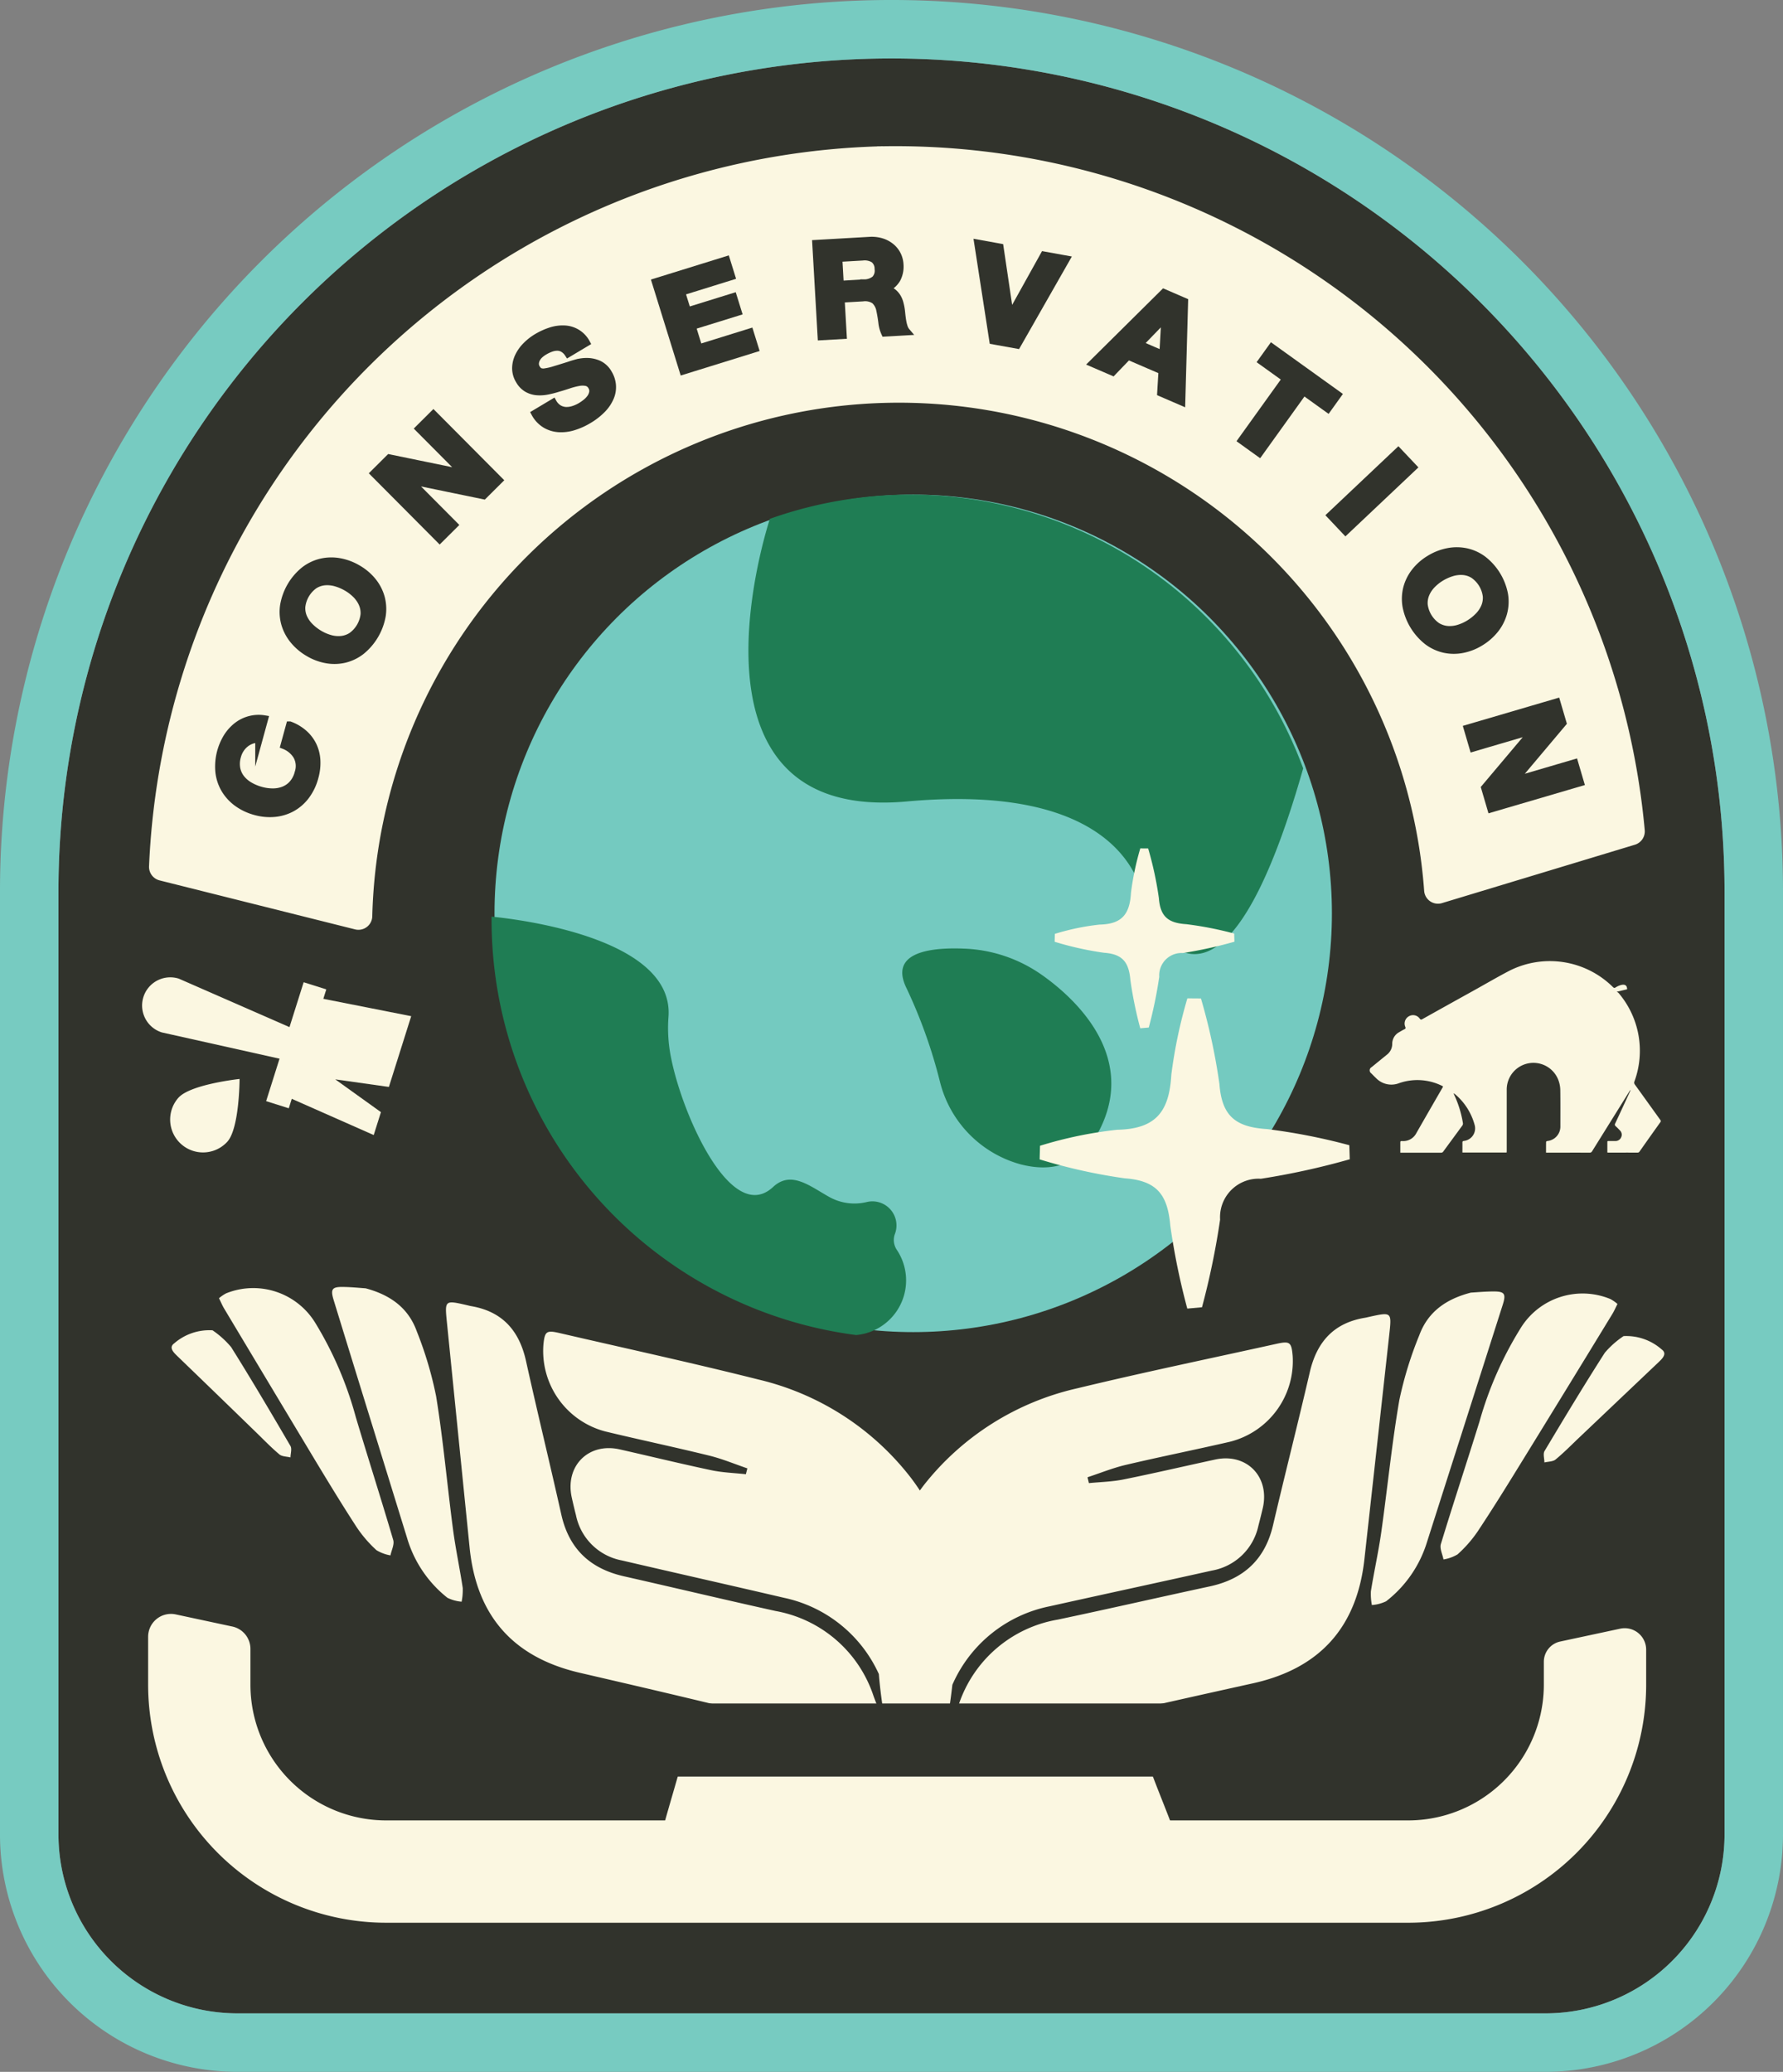 <svg xmlns="http://www.w3.org/2000/svg" width="237.869" height="276.382" viewBox="0 0 237.869 276.382">
  <rect x="0" y="0" width="237.869" height="276.382" fill="#808080" stroke="none"/>
  <g id="Group_995" data-name="Group 995" transform="translate(-1512.93 -2351.821)">
    <g id="Group_1002" data-name="Group 1002">
      <g id="Rectangle_1131" data-name="Rectangle 1131" transform="translate(1520.729 2359.62)" fill="#31332c" stroke="#77cbc1" stroke-miterlimit="10" stroke-width="7.799">
        <path d="M111.135,0h0A111.135,111.135,0,0,1,222.271,111.135v125.77a23.878,23.878,0,0,1-23.878,23.878H23.878A23.878,23.878,0,0,1,0,236.906V111.135A111.135,111.135,0,0,1,111.135,0Z" stroke="none"/>
        <path d="M111.135-3.9h0A115.035,115.035,0,0,1,226.17,111.135v125.77a27.778,27.778,0,0,1-27.778,27.778H23.878A27.778,27.778,0,0,1-3.9,236.906V111.135A115.035,115.035,0,0,1,111.135-3.9Z" fill="none"/>
      </g>
      <g id="Group_995-2" data-name="Group 995">
        <circle id="Ellipse_83" data-name="Ellipse 83" cx="55.859" cy="55.859" r="55.859" transform="translate(1578.902 2417.805)" fill="#74cac0"/>
        <path id="Path_2113" data-name="Path 2113" d="M1633.889,2458.737c25.849-2.35,30.674,8.679,31.575,12.878a11.2,11.2,0,0,0,2.763,5.422c3.584,3.754,10.568,5.373,18.561-22.711a55.893,55.893,0,0,0-71.148-33.293C1615.535,2421.353,1602.233,2461.614,1633.889,2458.737Z" fill="#1f7d54"/>
        <path id="Path_2114" data-name="Path 2114" d="M1628.565,2512.171a6.9,6.9,0,0,1-4.953-.648c-2.617-1.445-5.123-3.616-7.546-1.359-5.516,5.136-12.037-9.4-13.586-17.125a19.752,19.752,0,0,1-.374-5.5c.885-10.61-20.134-13.1-23.586-13.438l-.008.007a55.857,55.857,0,0,0,48.635,55.808h0a7.322,7.322,0,0,0,5.45-11.331,2.343,2.343,0,0,1-.281-2.145h0a3.211,3.211,0,0,0-3.751-4.269Z" fill="#1f7d54"/>
        <path id="Path_2115" data-name="Path 2115" d="M1651.706,2481.722a19.213,19.213,0,0,0-9.725-3.333c-4.538-.244-10.6.282-8.092,5.3a67.306,67.306,0,0,1,4.446,12.463,15.237,15.237,0,0,0,10.745,10.988c3.963,1.03,8.244.412,10.812-5.152C1664.561,2491.869,1655.4,2484.267,1651.706,2481.722Z" fill="#1f7d54"/>
      </g>
      <path id="Path_2116" data-name="Path 2116" d="M1630.687,2371.334v-.009h0c-.123,0-.245.01-.367.013s-.245,0-.367.005h0v.009a100.39,100.39,0,0,0-97.14,96.04,1.861,1.861,0,0,0,1.409,1.874l26.073,6.534a1.847,1.847,0,0,0,2.3-1.726,70.271,70.271,0,0,1,140.333-3.392,1.847,1.847,0,0,0,2.382,1.612l25.726-7.786a1.862,1.862,0,0,0,1.318-1.94A100.391,100.391,0,0,0,1630.687,2371.334Z" fill="#fbf7e1"/>
      <g id="Group_996" data-name="Group 996">
        <path id="Path_2117" data-name="Path 2117" d="M1695.587,2527.49c-.187.041-.374.091-.563.122-4.16.684-6.421,3.223-7.353,7.249-1.579,6.82-3.312,13.6-4.906,20.422-1.07,4.577-3.919,7.19-8.448,8.165-6.76,1.455-13.5,3-20.266,4.428a16.91,16.91,0,0,0-13.17,11.2q-.48,1.28-1.032,2.532a5.6,5.6,0,0,1-.682.879c-.006-.03-.008-.059-.014-.09.33-1.977.617-3.935.833-5.831.027-.056.05-.114.077-.17a18.034,18.034,0,0,1,12.9-10.295c7.219-1.607,14.448-3.162,21.667-4.77a7.7,7.7,0,0,0,6.174-5.938c.206-.789.4-1.58.589-2.374.977-4.193-2.142-7.4-6.329-6.5-4.084.882-8.153,1.835-12.247,2.66-1.51.305-3.076.335-4.616.49-.062-.261-.125-.521-.187-.782,1.7-.557,3.363-1.239,5.094-1.647,4.626-1.09,9.29-2.024,13.922-3.093a11.1,11.1,0,0,0,8.353-11.465c-.158-1.814-.375-1.987-2.136-1.6-8.861,1.961-17.75,3.8-26.571,5.932a36.214,36.214,0,0,0-20.444,12.857c-.2.258-.392.521-.584.782-.389-.592-.8-1.179-1.243-1.755a36.215,36.215,0,0,0-20.318-13.056c-8.8-2.214-17.67-4.143-26.511-6.192-1.757-.406-1.976-.236-2.152,1.577a11.1,11.1,0,0,0,8.241,11.545c4.621,1.115,9.275,2.094,13.891,3.23,1.727.425,3.387,1.123,5.078,1.7-.065.26-.131.52-.2.781-1.538-.171-3.1-.216-4.61-.535-4.086-.866-8.146-1.858-12.221-2.78-4.178-.945-7.328,2.234-6.392,6.436q.265,1.192.566,2.379a7.7,7.7,0,0,0,6.116,6c7.2,1.678,14.417,3.3,21.619,4.981a18,18,0,0,1,12.664,10.173c.166,2.065.447,4.109.8,6.141a3.294,3.294,0,0,1-.505-.68q-.541-1.256-1.008-2.542a16.909,16.909,0,0,0-13.06-11.329c-6.752-1.492-13.477-3.1-20.222-4.626-4.519-1.019-7.342-3.659-8.368-8.246-1.527-6.832-3.194-13.634-4.706-20.469-.893-4.036-3.129-6.6-7.282-7.321-.189-.032-.375-.084-.562-.127-3.007-.691-3.01-.691-2.708,2.309q1.512,15.021,3.028,30.041c.918,9.086,5.816,14.624,14.7,16.684,6.688,1.551,13.377,3.1,20.046,4.736,1.671.409,3.267,1.129,4.9,1.707l-.165.67c-1.772-.2-3.552-.356-5.314-.622-2.962-.446-4.793.793-5.416,3.739-.308,1.456-2.578,8.979-2.924,10.427-.237.992.084,2.639,1.109,2.87,9.789,2.208,17.11,4,32.318,4.647a7.241,7.241,0,0,0,1.491-.134c13.647.818,22.535-2.248,32.345-4.36a1.255,1.255,0,0,0,1.126-1.749c-.332-1.451-3.562-8.977-3.856-10.436-.6-2.952-2.413-4.209-5.379-3.792-1.765.249-3.546.384-5.32.57q-.079-.336-.158-.672c1.636-.561,3.239-1.266,4.914-1.659,6.685-1.567,13.388-3.054,20.091-4.54,8.9-1.973,13.855-7.463,14.863-16.54q1.665-15,3.32-30.009C1698.6,2526.829,1698.6,2526.828,1695.587,2527.49Z" fill="#fbf7e1"/>
        <path id="Path_2118" data-name="Path 2118" d="M1713.411,2525.871c.46-1.447.247-1.774-1.21-1.769-1.146,0-2.29.113-3.038.153-3.481.9-5.778,2.689-6.885,5.684a49.778,49.778,0,0,0-2.661,8.637c-1.007,5.84-1.582,11.755-2.412,17.627-.374,2.643-.961,5.256-1.386,7.893a7.832,7.832,0,0,0,.131,1.837,5.264,5.264,0,0,0,1.9-.5,15.878,15.878,0,0,0,5.462-7.927q2.274-7.122,4.551-14.242Q1710.637,2534.568,1713.411,2525.871Z" fill="#fbf7e1"/>
        <path id="Path_2119" data-name="Path 2119" d="M1728.716,2525.77a5.129,5.129,0,0,0-.95-.66,9.7,9.7,0,0,0-11.965,3.879,48.278,48.278,0,0,0-5.494,12.471c-1.691,5.453-3.488,10.873-5.151,16.334-.181.595.219,1.368.349,2.058a5.319,5.319,0,0,0,1.874-.675,16.784,16.784,0,0,0,2.656-3.018c1.965-2.957,3.84-5.975,5.7-9q6.16-9.99,12.271-20.01C1728.255,2526.751,1728.44,2526.314,1728.716,2525.77Z" fill="#fbf7e1"/>
        <path id="Path_2120" data-name="Path 2120" d="M1734.625,2531.844a7.141,7.141,0,0,0-5.095-1.787,12.159,12.159,0,0,0-2.5,2.216c-2.764,4.316-5.41,8.709-8.04,13.109-.227.379-.024,1.014-.021,1.53.5-.121,1.128-.1,1.487-.392,1.107-.91,2.115-1.942,3.156-2.931q5.313-5.046,10.627-10.09C1734.759,2533.006,1735.355,2532.379,1734.625,2531.844Z" fill="#fbf7e1"/>
        <path id="Path_2121" data-name="Path 2121" d="M1573.354,2555.745c-.773-5.881-1.29-11.8-2.239-17.65a49.8,49.8,0,0,0-2.577-8.663c-1.078-3-3.357-4.821-6.829-5.75-.748-.048-1.891-.169-3.036-.183-1.457-.019-1.674.306-1.228,1.756q2.679,8.727,5.381,17.446,2.206,7.143,4.412,14.285a15.872,15.872,0,0,0,5.384,7.98,5.266,5.266,0,0,0,1.892.521,7.849,7.849,0,0,0,.149-1.837C1574.263,2561.01,1573.7,2558.392,1573.354,2555.745Z" fill="#fbf7e1"/>
        <path id="Path_2122" data-name="Path 2122" d="M1560.4,2540.875a48.25,48.25,0,0,0-5.373-12.525,9.7,9.7,0,0,0-11.926-4,5.161,5.161,0,0,0-.956.652c.27.546.451.985.692,1.388q6.029,10.069,12.075,20.129c1.834,3.04,3.68,6.076,5.616,9.052a16.8,16.8,0,0,0,2.626,3.044,5.308,5.308,0,0,0,1.868.693c.137-.689.544-1.458.368-2.055C1563.778,2551.781,1562.035,2546.343,1560.4,2540.875Z" fill="#fbf7e1"/>
        <path id="Path_2123" data-name="Path 2123" d="M1543.766,2531.524a12.2,12.2,0,0,0-2.48-2.24,7.142,7.142,0,0,0-5.112,1.737c-.736.528-.145,1.161.371,1.659q5.275,5.087,10.528,10.193c1.032,1,2.03,2.041,3.127,2.962.357.3.981.28,1.483.406.009-.516.217-1.149-.005-1.53C1549.091,2540.286,1546.488,2535.867,1543.766,2531.524Z" fill="#fbf7e1"/>
      </g>
      <line id="Line_51" data-name="Line 51" x2="205.698" transform="translate(1531.717 2583.94)" fill="none" stroke="#31332c" stroke-miterlimit="10" stroke-width="9.749"/>
      <g id="Group_998" data-name="Group 998">
        <g id="Group_997" data-name="Group 997">
          <path id="Path_2124" data-name="Path 2124" d="M1546.549,2450.554a2.82,2.82,0,0,0-.835.444,3.045,3.045,0,0,0-.678.728,3.209,3.209,0,0,0-.432.949,3.589,3.589,0,0,0-.1,1.7,3.079,3.079,0,0,0,.629,1.326,4.053,4.053,0,0,0,1.154.96,6.3,6.3,0,0,0,1.477.606,5.906,5.906,0,0,0,1.52.215,4,4,0,0,0,1.448-.247,3.117,3.117,0,0,0,1.209-.823,3.567,3.567,0,0,0,.785-1.515,2.784,2.784,0,0,0-.187-2.214,3.434,3.434,0,0,0-1.7-1.419l.745-2.719a6.01,6.01,0,0,1,1.879,1.111,5.09,5.09,0,0,1,1.222,1.6,5.276,5.276,0,0,1,.5,1.983,6.934,6.934,0,0,1-.257,2.257,7.19,7.19,0,0,1-1.2,2.507,5.882,5.882,0,0,1-1.86,1.615,5.98,5.98,0,0,1-2.31.694,7.1,7.1,0,0,1-2.561-.24,7.347,7.347,0,0,1-2.376-1.112,6.152,6.152,0,0,1-1.668-1.784,5.871,5.871,0,0,1-.8-2.344,7.552,7.552,0,0,1,1.069-4.689,5.746,5.746,0,0,1,1.291-1.453,4.7,4.7,0,0,1,3.7-.957l-.744,2.719A2.147,2.147,0,0,0,1546.549,2450.554Z" fill="#31332c" stroke="#31332c" stroke-miterlimit="10" stroke-width="0.975"/>
          <path id="Path_2125" data-name="Path 2125" d="M1552.1,2437.235a6.117,6.117,0,0,1-1.151-2.154,5.855,5.855,0,0,1-.168-2.472,7.692,7.692,0,0,1,2.766-4.731,5.872,5.872,0,0,1,2.232-1.059,6.145,6.145,0,0,1,2.442-.054,7.348,7.348,0,0,1,2.456.92,7.1,7.1,0,0,1,1.962,1.663,6,6,0,0,1,1.12,2.136,5.915,5.915,0,0,1,.149,2.452,7.821,7.821,0,0,1-2.765,4.73,5.872,5.872,0,0,1-2.214,1.08,5.972,5.972,0,0,1-2.411.072,7.087,7.087,0,0,1-2.412-.894A7.31,7.31,0,0,1,1552.1,2437.235Zm4.889-.223a3.993,3.993,0,0,0,1.463.134,3.107,3.107,0,0,0,1.381-.481,4.088,4.088,0,0,0,1.685-2.882,3.13,3.13,0,0,0-.258-1.439,4,4,0,0,0-.836-1.208,5.954,5.954,0,0,0-1.217-.938,6.469,6.469,0,0,0-1.466-.631,4.091,4.091,0,0,0-1.493-.153,3.089,3.089,0,0,0-1.388.478,4.078,4.078,0,0,0-1.684,2.881,3.081,3.081,0,0,0,.264,1.444,4.088,4.088,0,0,0,.867,1.226,6.346,6.346,0,0,0,1.269.968A6.012,6.012,0,0,0,1556.992,2437.012Z" fill="#31332c" stroke="#31332c" stroke-miterlimit="10" stroke-width="0.975"/>
          <path id="Path_2126" data-name="Path 2126" d="M1564.872,2412.919l9.8,2.014.026-.027-5.881-5.911,1.933-1.923,8.766,8.812-2.064,2.053-9.773-2.014-.027.026,5.869,5.9-1.933,1.923-8.766-8.812Z" fill="#31332c" stroke="#31332c" stroke-miterlimit="10" stroke-width="0.975"/>
          <path id="Path_2127" data-name="Path 2127" d="M1587.48,2406.318a2.033,2.033,0,0,0,.912.278,2.853,2.853,0,0,0,1.008-.137,4.655,4.655,0,0,0,1.023-.458,6.066,6.066,0,0,0,.685-.48,3.054,3.054,0,0,0,.6-.629,1.823,1.823,0,0,0,.312-.744,1.151,1.151,0,0,0-.174-.8,1.059,1.059,0,0,0-.714-.527,2.746,2.746,0,0,0-1.04.013,9.381,9.381,0,0,0-1.271.332c-.457.151-.924.3-1.4.433a13.239,13.239,0,0,1-1.461.375,5.048,5.048,0,0,1-1.417.086,3.141,3.141,0,0,1-1.285-.4,2.886,2.886,0,0,1-1.04-1.072,3.1,3.1,0,0,1-.478-1.651,3.8,3.8,0,0,1,.377-1.593,5.143,5.143,0,0,1,1.013-1.415,7.2,7.2,0,0,1,1.413-1.107,8.908,8.908,0,0,1,1.823-.835,5.126,5.126,0,0,1,1.819-.264,3.467,3.467,0,0,1,2.965,1.818l-2.421,1.445a2.107,2.107,0,0,0-.688-.664,1.573,1.573,0,0,0-.78-.2,2.5,2.5,0,0,0-.845.159,5.258,5.258,0,0,0-.9.434,3.659,3.659,0,0,0-.57.421,1.977,1.977,0,0,0-.424.537,1.566,1.566,0,0,0-.183.616,1.112,1.112,0,0,0,.18.663,1.061,1.061,0,0,0,.43.432,1.312,1.312,0,0,0,.716.059,7.6,7.6,0,0,0,1.232-.289q.758-.228,1.977-.612.354-.13,1.014-.311a5.1,5.1,0,0,1,1.421-.169,3.849,3.849,0,0,1,1.512.344,2.91,2.91,0,0,1,1.285,1.23,3.6,3.6,0,0,1,.509,1.541,3.481,3.481,0,0,1-.253,1.621,5.171,5.171,0,0,1-1.057,1.594,8.718,8.718,0,0,1-1.9,1.475,8.869,8.869,0,0,1-1.953.871,5.5,5.5,0,0,1-1.966.251,3.974,3.974,0,0,1-1.78-.539,3.877,3.877,0,0,1-1.4-1.475l2.42-1.445A2.169,2.169,0,0,0,1587.48,2406.318Z" fill="#31332c" stroke="#31332c" stroke-miterlimit="10" stroke-width="0.975"/>
          <path id="Path_2128" data-name="Path 2128" d="M1609.839,2386.5l.682,2.194-6.677,2.075.79,2.542,6.128-1.9.63,2.028-6.128,1.9.9,2.909,6.818-2.118.682,2.194-9.6,2.982-3.685-11.87Z" fill="#31332c" stroke="#31332c" stroke-miterlimit="10" stroke-width="0.975"/>
          <path id="Path_2129" data-name="Path 2129" d="M1628.913,2383.905a4.52,4.52,0,0,1,1.617.177,3.7,3.7,0,0,1,1.264.669,3.211,3.211,0,0,1,.84,1.041,3.29,3.29,0,0,1,.345,1.314,3.554,3.554,0,0,1-.381,1.922,3.053,3.053,0,0,1-1.533,1.309l0,.035a2.288,2.288,0,0,1,.913.375,2.4,2.4,0,0,1,.614.645,3.038,3.038,0,0,1,.373.841,7.144,7.144,0,0,1,.193.93q.036.3.076.693c.029.266.066.538.113.814a5.216,5.216,0,0,0,.193.782,1.77,1.77,0,0,0,.342.616l-2.906.167a4.511,4.511,0,0,1-.378-1.39q-.1-.813-.256-1.555a2.4,2.4,0,0,0-.712-1.389,2.264,2.264,0,0,0-1.6-.361l-2.906.167.278,4.849-2.907.167-.713-12.409Zm-.715,5.673a2.3,2.3,0,0,0,1.476-.5,1.674,1.674,0,0,0,.422-1.384,1.6,1.6,0,0,0-.575-1.283,2.341,2.341,0,0,0-1.523-.322l-3.185.183.2,3.493Z" fill="#31332c" stroke="#31332c" stroke-miterlimit="10" stroke-width="0.975"/>
          <path id="Path_2130" data-name="Path 2130" d="M1645.4,2397.265l-2.01-12.993,2.938.531,1.352,9.122.036.007,4.489-8.071,2.956.534-6.53,11.452Z" fill="#31332c" stroke="#31332c" stroke-miterlimit="10" stroke-width="0.975"/>
          <path id="Path_2131" data-name="Path 2131" d="M1670.946,2392.046l-.373,13.374-2.776-1.2.176-2.938-4.547-1.961-2.049,2.131-2.691-1.16,9.518-9.431Zm-2.865,7.067.273-4.848-.034-.015-3.389,3.5Z" fill="#31332c" stroke="#31332c" stroke-miterlimit="10" stroke-width="0.975"/>
          <path id="Path_2132" data-name="Path 2132" d="M1681.254,2400.024l1.341-1.867,8.812,6.327-1.34,1.868-3.223-2.316-5.908,8.231-2.366-1.7,5.909-8.229Z" fill="#31332c" stroke="#31332c" stroke-miterlimit="10" stroke-width="0.975"/>
          <path id="Path_2133" data-name="Path 2133" d="M1701.471,2414.151l-9.033,8.536-2-2.117,9.033-8.535Z" fill="#31332c" stroke="#31332c" stroke-miterlimit="10" stroke-width="0.975"/>
          <path id="Path_2134" data-name="Path 2134" d="M1706.084,2425.427a6.12,6.12,0,0,1,2.442.011,5.825,5.825,0,0,1,2.255,1.025,7.684,7.684,0,0,1,2.852,4.68,5.879,5.879,0,0,1-.128,2.466,6.153,6.153,0,0,1-1.111,2.176,7.358,7.358,0,0,1-1.976,1.725,7.1,7.1,0,0,1-2.4.937,5.952,5.952,0,0,1-2.413-.029,5.877,5.877,0,0,1-2.227-1.031,7.818,7.818,0,0,1-2.852-4.68,5.884,5.884,0,0,1,.1-2.461,5.987,5.987,0,0,1,1.081-2.157,7.078,7.078,0,0,1,1.932-1.7A7.308,7.308,0,0,1,1706.084,2425.427Zm-2.124,4.41a3.972,3.972,0,0,0-.814,1.223,3.118,3.118,0,0,0-.231,1.444,4.089,4.089,0,0,0,1.736,2.85,3.142,3.142,0,0,0,1.389.458,4,4,0,0,0,1.461-.163,5.968,5.968,0,0,0,1.4-.626,6.372,6.372,0,0,0,1.251-.991,4.053,4.053,0,0,0,.844-1.241,3.1,3.1,0,0,0,.239-1.448,4.072,4.072,0,0,0-1.737-2.851,3.076,3.076,0,0,0-1.4-.452,4.051,4.051,0,0,0-1.491.18,6.42,6.42,0,0,0-1.454.658A5.925,5.925,0,0,0,1703.96,2429.837Z" fill="#31332c" stroke="#31332c" stroke-miterlimit="10" stroke-width="0.975"/>
          <path id="Path_2135" data-name="Path 2135" d="M1721.427,2448.261l-6.443,7.651.01.036,8-2.349.769,2.616-11.925,3.5-.82-2.794,6.431-7.63-.011-.035-7.983,2.345-.768-2.617,11.924-3.5Z" fill="#31332c" stroke="#31332c" stroke-miterlimit="10" stroke-width="0.975"/>
        </g>
      </g>
      <g id="Group_999" data-name="Group 999">
        <path id="Path_2136" data-name="Path 2136" d="M1728.514,2484.139c.1-.072.318.107.351.148a11.886,11.886,0,0,1,2.114,11.795.408.408,0,0,0,.058.418c1.13,1.563,2.252,3.132,3.382,4.7a.246.246,0,0,1,0,.346q-1.382,1.932-2.747,3.874a.313.313,0,0,1-.289.159c-1.27-.006-2.541,0-3.811,0-.064,0-.127-.007-.207-.012,0-.485,0-.949,0-1.414,0-.116.073-.123.16-.122.3,0,.6,0,.9,0a.809.809,0,0,0,.788-.509.792.792,0,0,0-.185-.918c-.174-.184-.347-.369-.537-.534a.279.279,0,0,1-.073-.392c.644-1.373,1.277-2.751,1.913-4.127.049-.106.095-.214.142-.321a.328.328,0,0,0-.139.137q-2.5,4.013-5,8.028a.357.357,0,0,1-.35.191c-1.849-.007-3.7,0-5.548,0h-.251c0-.5,0-.97.008-1.44,0-.041.1-.106.16-.114a1.927,1.927,0,0,0,1.745-1.969c0-1.6.013-3.206-.01-4.809a4.016,4.016,0,0,0-.206-1.21,3.561,3.561,0,0,0-6.94,1.179q0,4.039,0,8.081c0,.09-.008.18-.012.266h-5.9c0-.454.005-.892,0-1.331,0-.15.045-.2.2-.219a1.685,1.685,0,0,0,1.427-2.145,8.123,8.123,0,0,0-2.6-4.079c-.053-.045-.11-.085-.165-.127a.156.156,0,0,0,.006.128,14.191,14.191,0,0,1,1.2,3.853.444.444,0,0,1-.072.308c-.845,1.161-1.7,2.315-2.548,3.475a.34.34,0,0,1-.313.156c-1.73,0-3.459,0-5.189,0h-.231v-1.261c0-.288,0-.292.291-.288a1.959,1.959,0,0,0,1.849-1.064q1.729-3.021,3.473-6.036c.032-.056.059-.115.092-.179a.8.8,0,0,0-.108-.073,7.421,7.421,0,0,0-5.756-.375,2.84,2.84,0,0,1-3.077-.672c-.218-.206-.425-.422-.636-.634a.481.481,0,0,1,.037-.824q1.028-.84,2.057-1.677a1.813,1.813,0,0,0,.7-1.435,1.756,1.756,0,0,1,.921-1.555c.229-.136.458-.273.7-.388.168-.081.19-.16.116-.335a1.111,1.111,0,0,1,.484-1.4,1.094,1.094,0,0,1,1.442.3c.118.166.2.169.362.077q3.439-1.923,6.886-3.834c1.575-.876,3.132-1.787,4.729-2.621a11.955,11.955,0,0,1,13.786,2.164c.143.143.232.168.408.042,0,0,1.5-.925,1.5.273l-1.357.319" fill="#fbf7e1"/>
      </g>
      <path id="Path_2137" data-name="Path 2137" d="M1700.783,2608.312H1564.449a31.758,31.758,0,0,1-31.757-31.758v-6.39a3.049,3.049,0,0,1,3.688-2.981l7.549,1.617a3.051,3.051,0,0,1,2.411,2.982v4.772a18.109,18.109,0,0,0,18.109,18.109h136.334a18.109,18.109,0,0,0,18.109-18.109V2573.5a2.765,2.765,0,0,1,2.187-2.7l8-1.714a2.864,2.864,0,0,1,3.464,2.8v4.669A31.758,31.758,0,0,1,1700.783,2608.312Z" fill="#fbf7e1"/>
      <g id="Group_1001" data-name="Group 1001">
        <g id="Group_1000" data-name="Group 1000">
          <path id="Path_2138" data-name="Path 2138" d="M1553.719,2484.6l-4.048,12.837,13.116,5.8.964-3.057-6.093-4.372,7.153,1.01,2.977-9.439Z" fill="#fbf7e1"/>
          <path id="Path_2139" data-name="Path 2139" d="M1553.741,2489.795l-1.191,3.775-18.032-4.026a3.761,3.761,0,0,1-2.456-4.718h0a3.762,3.762,0,0,1,4.718-2.456Z" fill="#fbf7e1"/>
          <rect id="Rectangle_1132" data-name="Rectangle 1132" width="3.167" height="16.627" transform="matrix(0.954, 0.301, -0.301, 0.954, 1553.44, 2482.851)" fill="#fbf7e1"/>
        </g>
        <path id="Path_2140" data-name="Path 2140" d="M1543.26,2504.123a4.387,4.387,0,0,1-6.521-5.87c1.621-1.8,8.153-2.5,8.153-2.5S1544.881,2502.322,1543.26,2504.123Z" fill="#fbf7e1"/>
      </g>
    </g>
    <path id="Path_1766" data-name="Path 1766" d="M1651.677,2504.666a54.77,54.77,0,0,1,10.294-2.135c5.2-.106,6.947-2.45,7.224-7.337a64.478,64.478,0,0,1,2.142-10.194l1.812.015a80.86,80.86,0,0,1,2.465,11.424c.326,4.328,2.226,5.739,6.343,6a80.655,80.655,0,0,1,10.985,2.153l.058,1.876a99.008,99.008,0,0,1-11.859,2.6,5.135,5.135,0,0,0-5.438,4.812,5.306,5.306,0,0,0,0,.643,103.165,103.165,0,0,1-2.416,11.686l-1.961.178a91.945,91.945,0,0,1-2.268-11.07c-.35-4.036-1.716-6-6.071-6.307a73.567,73.567,0,0,1-11.36-2.528Z" fill="#fbf7e1"/>
    <path id="Path_1766-2" data-name="Path 1766" d="M1653.656,2476.4a31.806,31.806,0,0,1,5.969-1.239c3.013-.061,4.028-1.42,4.189-4.253a37.348,37.348,0,0,1,1.241-5.911l1.051.009a46.812,46.812,0,0,1,1.429,6.623c.189,2.51,1.291,3.328,3.678,3.48a46.588,46.588,0,0,1,6.369,1.249l.034,1.087a57.266,57.266,0,0,1-6.876,1.51,2.977,2.977,0,0,0-3.153,2.79,2.881,2.881,0,0,0,0,.373,59.72,59.72,0,0,1-1.4,6.776l-1.136.1a53.114,53.114,0,0,1-1.315-6.419c-.2-2.339-.995-3.481-3.521-3.656a42.739,42.739,0,0,1-6.586-1.466Z" fill="#fbf7e1"/>
  </g>
</svg>

